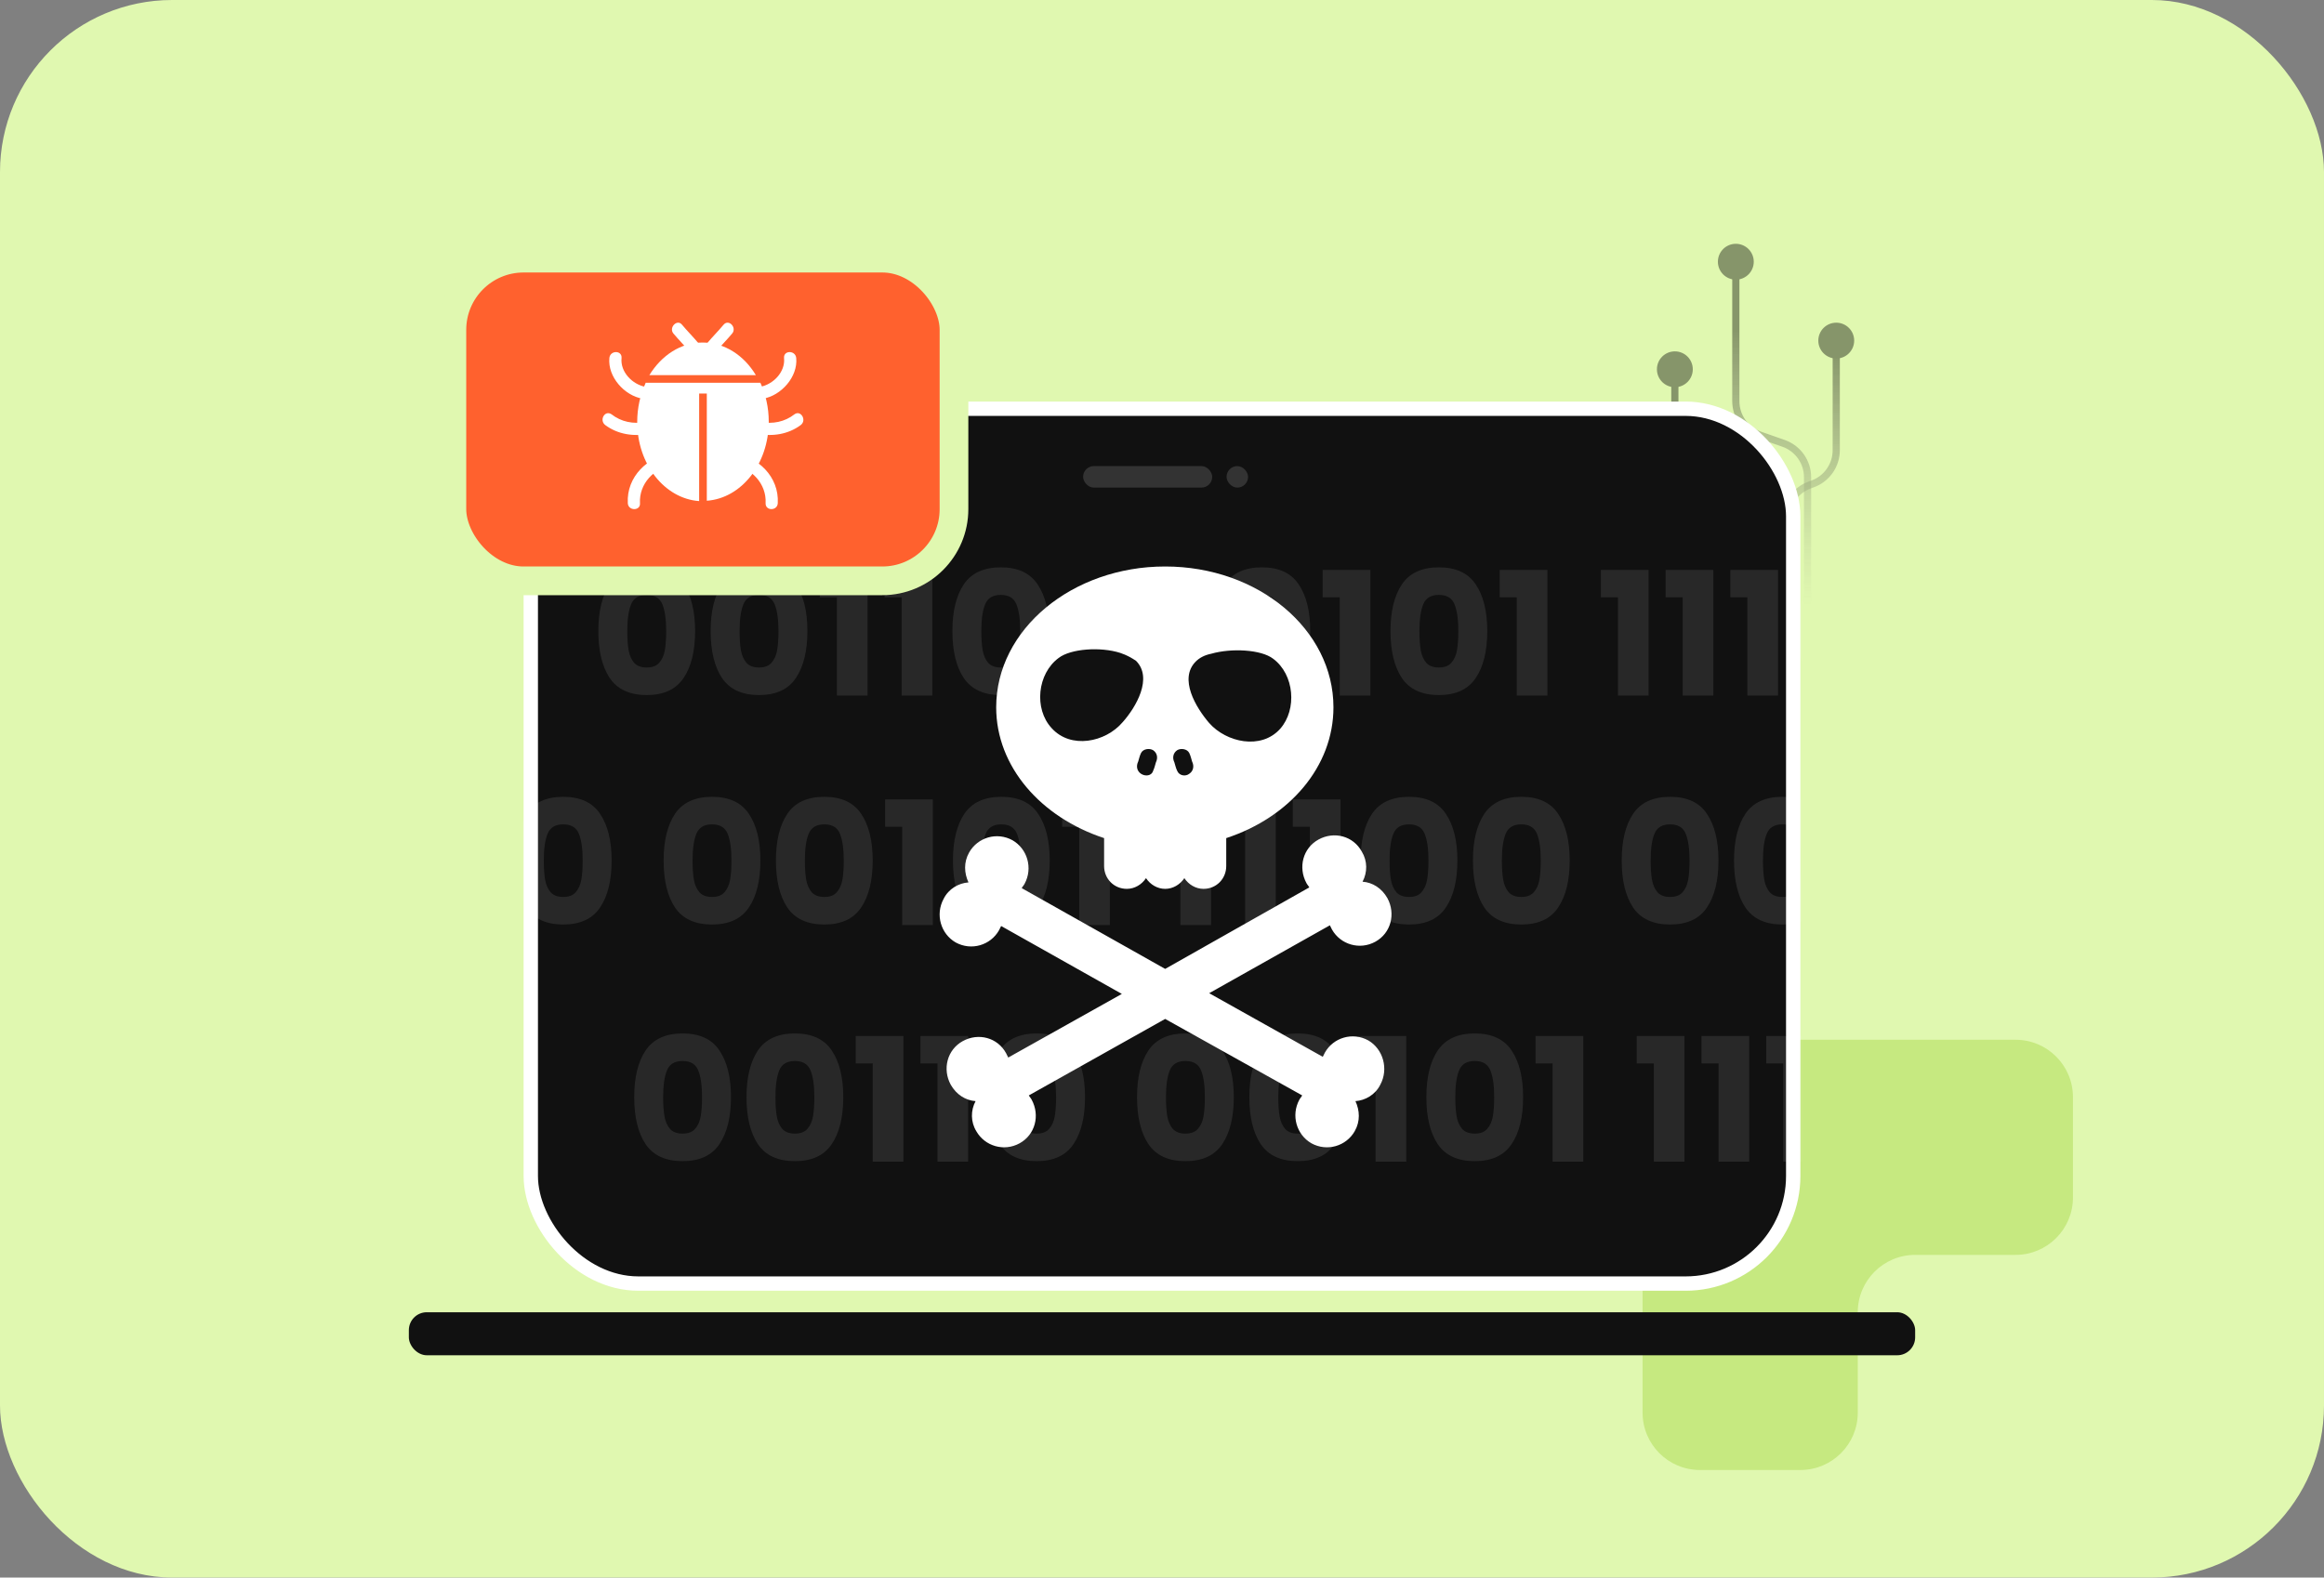 <svg width="324" height="220" viewBox="0 0 324 220" fill="none" xmlns="http://www.w3.org/2000/svg">
<rect x="0" y="0" width="324" height="220" fill="#808080" stroke="none"/>
<rect width="324" height="220" rx="24" fill="#E0F8B0"/>
<g opacity="0.4">
<path d="M242 36.5V55.953C242 58.077 243.343 59.97 245.348 60.672L248.652 61.828C250.657 62.53 252 64.423 252 66.547V84.5" stroke="url(#paint0_linear_5102_8252)"/>
<path d="M256 49V62.785C256 64.869 254.707 66.735 252.756 67.467L252.244 67.658C250.293 68.39 249 70.256 249 72.34V85" stroke="url(#paint1_linear_5102_8252)"/>
<circle cx="242" cy="36.5" r="2.5" fill="black"/>
<circle cx="256" cy="47.5" r="2.5" fill="black"/>
<path d="M233.5 53V66.785C233.5 68.869 234.793 70.735 236.744 71.467L237.256 71.658C239.207 72.39 240.5 74.256 240.5 76.34V89" stroke="black"/>
<circle cx="2.5" cy="2.5" r="2.5" transform="matrix(-1 0 0 1 236 49)" fill="black"/>
</g>
<path fill-rule="evenodd" clip-rule="evenodd" d="M139 123C139 118.582 142.582 115 147 115H161C165.418 115 169 118.582 169 123V145H147C142.582 145 139 141.418 139 137V123ZM199 145V167C199 171.418 195.418 175 191 175H177C172.582 175 169 171.418 169 167V145H199ZM229 145H199V123C199 118.582 202.582 115 207 115H221C225.418 115 229 118.582 229 123V145ZM259 183C259 178.582 262.582 175 267 175H281C285.418 175 289 171.418 289 167V153C289 148.582 285.418 145 281 145H259L229 145V175V197C229 201.418 232.582 205 237 205H251C255.418 205 259 201.418 259 197V183Z" fill="#C6E980"/>
<rect x="74" y="57" width="176" height="122" rx="15" fill="#111111" stroke="white" stroke-width="2"/>
<mask id="mask0_5102_8252" style="mask-type:alpha" maskUnits="userSpaceOnUse" x="73" y="56" width="178" height="124">
<rect x="73" y="56" width="178" height="124" rx="16" fill="#111111"/>
</mask>
<g mask="url(#mask0_5102_8252)">
<path opacity="0.1" d="M83.42 88C83.42 85.248 83.948 83.08 85.004 81.496C86.076 79.912 87.796 79.12 90.164 79.12C92.532 79.12 94.244 79.912 95.3 81.496C96.372 83.08 96.908 85.248 96.908 88C96.908 90.784 96.372 92.968 95.3 94.552C94.244 96.136 92.532 96.928 90.164 96.928C87.796 96.928 86.076 96.136 85.004 94.552C83.948 92.968 83.42 90.784 83.42 88ZM92.876 88C92.876 86.384 92.7 85.144 92.348 84.28C91.996 83.4 91.268 82.96 90.164 82.96C89.06 82.96 88.332 83.4 87.98 84.28C87.628 85.144 87.452 86.384 87.452 88C87.452 89.088 87.516 89.992 87.644 90.712C87.772 91.416 88.028 91.992 88.412 92.44C88.812 92.872 89.396 93.088 90.164 93.088C90.932 93.088 91.508 92.872 91.892 92.44C92.292 91.992 92.556 91.416 92.684 90.712C92.812 89.992 92.876 89.088 92.876 88ZM99.076 88C99.076 85.248 99.604 83.08 100.66 81.496C101.732 79.912 103.452 79.12 105.82 79.12C108.188 79.12 109.9 79.912 110.956 81.496C112.028 83.08 112.564 85.248 112.564 88C112.564 90.784 112.028 92.968 110.956 94.552C109.9 96.136 108.188 96.928 105.82 96.928C103.452 96.928 101.732 96.136 100.66 94.552C99.604 92.968 99.076 90.784 99.076 88ZM108.532 88C108.532 86.384 108.356 85.144 108.004 84.28C107.652 83.4 106.924 82.96 105.82 82.96C104.716 82.96 103.988 83.4 103.636 84.28C103.284 85.144 103.108 86.384 103.108 88C103.108 89.088 103.172 89.992 103.3 90.712C103.428 91.416 103.684 91.992 104.068 92.44C104.468 92.872 105.052 93.088 105.82 93.088C106.588 93.088 107.164 92.872 107.548 92.44C107.948 91.992 108.212 91.416 108.34 90.712C108.468 89.992 108.532 89.088 108.532 88ZM114.3 83.296V79.48H120.948V97H116.676V83.296H114.3ZM123.324 83.296V79.48H129.972V97H125.7V83.296H123.324ZM132.779 88C132.779 85.248 133.307 83.08 134.363 81.496C135.435 79.912 137.155 79.12 139.523 79.12C141.891 79.12 143.603 79.912 144.659 81.496C145.731 83.08 146.267 85.248 146.267 88C146.267 90.784 145.731 92.968 144.659 94.552C143.603 96.136 141.891 96.928 139.523 96.928C137.155 96.928 135.435 96.136 134.363 94.552C133.307 92.968 132.779 90.784 132.779 88ZM142.235 88C142.235 86.384 142.059 85.144 141.707 84.28C141.355 83.4 140.627 82.96 139.523 82.96C138.419 82.96 137.691 83.4 137.339 84.28C136.987 85.144 136.811 86.384 136.811 88C136.811 89.088 136.875 89.992 137.003 90.712C137.131 91.416 137.387 91.992 137.771 92.44C138.171 92.872 138.755 93.088 139.523 93.088C140.291 93.088 140.867 92.872 141.251 92.44C141.651 91.992 141.915 91.416 142.043 90.712C142.171 89.992 142.235 89.088 142.235 88ZM153.521 88C153.521 85.248 154.049 83.08 155.105 81.496C156.177 79.912 157.897 79.12 160.265 79.12C162.633 79.12 164.345 79.912 165.401 81.496C166.473 83.08 167.009 85.248 167.009 88C167.009 90.784 166.473 92.968 165.401 94.552C164.345 96.136 162.633 96.928 160.265 96.928C157.897 96.928 156.177 96.136 155.105 94.552C154.049 92.968 153.521 90.784 153.521 88ZM162.977 88C162.977 86.384 162.801 85.144 162.449 84.28C162.097 83.4 161.369 82.96 160.265 82.96C159.161 82.96 158.433 83.4 158.081 84.28C157.729 85.144 157.553 86.384 157.553 88C157.553 89.088 157.617 89.992 157.745 90.712C157.873 91.416 158.129 91.992 158.513 92.44C158.913 92.872 159.497 93.088 160.265 93.088C161.033 93.088 161.609 92.872 161.993 92.44C162.393 91.992 162.657 91.416 162.785 90.712C162.913 89.992 162.977 89.088 162.977 88ZM169.178 88C169.178 85.248 169.706 83.08 170.762 81.496C171.834 79.912 173.554 79.12 175.922 79.12C178.29 79.12 180.002 79.912 181.058 81.496C182.13 83.08 182.666 85.248 182.666 88C182.666 90.784 182.13 92.968 181.058 94.552C180.002 96.136 178.29 96.928 175.922 96.928C173.554 96.928 171.834 96.136 170.762 94.552C169.706 92.968 169.178 90.784 169.178 88ZM178.634 88C178.634 86.384 178.458 85.144 178.106 84.28C177.754 83.4 177.026 82.96 175.922 82.96C174.818 82.96 174.09 83.4 173.738 84.28C173.386 85.144 173.21 86.384 173.21 88C173.21 89.088 173.274 89.992 173.402 90.712C173.53 91.416 173.786 91.992 174.17 92.44C174.57 92.872 175.154 93.088 175.922 93.088C176.69 93.088 177.266 92.872 177.65 92.44C178.05 91.992 178.314 91.416 178.442 90.712C178.57 89.992 178.634 89.088 178.634 88ZM184.402 83.296V79.48H191.05V97H186.778V83.296H184.402ZM193.857 88C193.857 85.248 194.385 83.08 195.441 81.496C196.513 79.912 198.233 79.12 200.601 79.12C202.969 79.12 204.681 79.912 205.737 81.496C206.809 83.08 207.345 85.248 207.345 88C207.345 90.784 206.809 92.968 205.737 94.552C204.681 96.136 202.969 96.928 200.601 96.928C198.233 96.928 196.513 96.136 195.441 94.552C194.385 92.968 193.857 90.784 193.857 88ZM203.313 88C203.313 86.384 203.137 85.144 202.785 84.28C202.433 83.4 201.705 82.96 200.601 82.96C199.497 82.96 198.769 83.4 198.417 84.28C198.065 85.144 197.889 86.384 197.889 88C197.889 89.088 197.953 89.992 198.081 90.712C198.209 91.416 198.465 91.992 198.849 92.44C199.249 92.872 199.833 93.088 200.601 93.088C201.369 93.088 201.945 92.872 202.329 92.44C202.729 91.992 202.993 91.416 203.121 90.712C203.249 89.992 203.313 89.088 203.313 88ZM209.082 83.296V79.48H215.73V97H211.458V83.296H209.082ZM223.191 83.296V79.48H229.839V97H225.567V83.296H223.191ZM232.214 83.296V79.48H238.862V97H234.59V83.296H232.214ZM241.238 83.296V79.48H247.886V97H243.614V83.296H241.238ZM250.693 88C250.693 85.248 251.221 83.08 252.277 81.496C253.349 79.912 255.069 79.12 257.437 79.12C259.805 79.12 261.517 79.912 262.573 81.496C263.645 83.08 264.181 85.248 264.181 88C264.181 90.784 263.645 92.968 262.573 94.552C261.517 96.136 259.805 96.928 257.437 96.928C255.069 96.928 253.349 96.136 252.277 94.552C251.221 92.968 250.693 90.784 250.693 88ZM260.149 88C260.149 86.384 259.973 85.144 259.621 84.28C259.269 83.4 258.541 82.96 257.437 82.96C256.333 82.96 255.605 83.4 255.253 84.28C254.901 85.144 254.725 86.384 254.725 88C254.725 89.088 254.789 89.992 254.917 90.712C255.045 91.416 255.301 91.992 255.685 92.44C256.085 92.872 256.669 93.088 257.437 93.088C258.205 93.088 258.781 92.872 259.165 92.44C259.565 91.992 259.829 91.416 259.957 90.712C260.085 89.992 260.149 89.088 260.149 88ZM266.35 88C266.35 85.248 266.878 83.08 267.934 81.496C269.006 79.912 270.726 79.12 273.094 79.12C275.462 79.12 277.174 79.912 278.23 81.496C279.302 83.08 279.838 85.248 279.838 88C279.838 90.784 279.302 92.968 278.23 94.552C277.174 96.136 275.462 96.928 273.094 96.928C270.726 96.928 269.006 96.136 267.934 94.552C266.878 92.968 266.35 90.784 266.35 88ZM275.806 88C275.806 86.384 275.63 85.144 275.278 84.28C274.926 83.4 274.198 82.96 273.094 82.96C271.99 82.96 271.262 83.4 270.91 84.28C270.558 85.144 270.382 86.384 270.382 88C270.382 89.088 270.446 89.992 270.574 90.712C270.702 91.416 270.958 91.992 271.342 92.44C271.742 92.872 272.326 93.088 273.094 93.088C273.862 93.088 274.438 92.872 274.822 92.44C275.222 91.992 275.486 91.416 275.614 90.712C275.742 89.992 275.806 89.088 275.806 88ZM287.092 88C287.092 85.248 287.62 83.08 288.676 81.496C289.748 79.912 291.468 79.12 293.836 79.12C296.204 79.12 297.916 79.912 298.972 81.496C300.044 83.08 300.58 85.248 300.58 88C300.58 90.784 300.044 92.968 298.972 94.552C297.916 96.136 296.204 96.928 293.836 96.928C291.468 96.928 289.748 96.136 288.676 94.552C287.62 92.968 287.092 90.784 287.092 88ZM296.548 88C296.548 86.384 296.372 85.144 296.02 84.28C295.668 83.4 294.94 82.96 293.836 82.96C292.732 82.96 292.004 83.4 291.652 84.28C291.3 85.144 291.124 86.384 291.124 88C291.124 89.088 291.188 89.992 291.316 90.712C291.444 91.416 291.7 91.992 292.084 92.44C292.484 92.872 293.068 93.088 293.836 93.088C294.604 93.088 295.18 92.872 295.564 92.44C295.964 91.992 296.228 91.416 296.356 90.712C296.484 89.992 296.548 89.088 296.548 88ZM302.748 88C302.748 85.248 303.276 83.08 304.332 81.496C305.404 79.912 307.124 79.12 309.492 79.12C311.86 79.12 313.572 79.912 314.628 81.496C315.7 83.08 316.236 85.248 316.236 88C316.236 90.784 315.7 92.968 314.628 94.552C313.572 96.136 311.86 96.928 309.492 96.928C307.124 96.928 305.404 96.136 304.332 94.552C303.276 92.968 302.748 90.784 302.748 88ZM312.204 88C312.204 86.384 312.028 85.144 311.676 84.28C311.324 83.4 310.596 82.96 309.492 82.96C308.388 82.96 307.66 83.4 307.308 84.28C306.956 85.144 306.78 86.384 306.78 88C306.78 89.088 306.844 89.992 306.972 90.712C307.1 91.416 307.356 91.992 307.74 92.44C308.14 92.872 308.724 93.088 309.492 93.088C310.26 93.088 310.836 92.872 311.22 92.44C311.62 91.992 311.884 91.416 312.012 90.712C312.14 89.992 312.204 89.088 312.204 88ZM317.972 83.296V79.48H324.62V97H320.348V83.296H317.972ZM327.428 88C327.428 85.248 327.956 83.08 329.012 81.496C330.084 79.912 331.804 79.12 334.172 79.12C336.54 79.12 338.252 79.912 339.308 81.496C340.38 83.08 340.916 85.248 340.916 88C340.916 90.784 340.38 92.968 339.308 94.552C338.252 96.136 336.54 96.928 334.172 96.928C331.804 96.928 330.084 96.136 329.012 94.552C327.956 92.968 327.428 90.784 327.428 88ZM336.884 88C336.884 86.384 336.708 85.144 336.356 84.28C336.004 83.4 335.276 82.96 334.172 82.96C333.068 82.96 332.34 83.4 331.988 84.28C331.636 85.144 331.46 86.384 331.46 88C331.46 89.088 331.524 89.992 331.652 90.712C331.78 91.416 332.036 91.992 332.42 92.44C332.82 92.872 333.404 93.088 334.172 93.088C334.94 93.088 335.516 92.872 335.9 92.44C336.3 91.992 336.564 91.416 336.692 90.712C336.82 89.992 336.884 89.088 336.884 88ZM343.084 88C343.084 85.248 343.612 83.08 344.668 81.496C345.74 79.912 347.46 79.12 349.828 79.12C352.196 79.12 353.908 79.912 354.964 81.496C356.036 83.08 356.572 85.248 356.572 88C356.572 90.784 356.036 92.968 354.964 94.552C353.908 96.136 352.196 96.928 349.828 96.928C347.46 96.928 345.74 96.136 344.668 94.552C343.612 92.968 343.084 90.784 343.084 88ZM352.54 88C352.54 86.384 352.364 85.144 352.012 84.28C351.66 83.4 350.932 82.96 349.828 82.96C348.724 82.96 347.996 83.4 347.644 84.28C347.292 85.144 347.116 86.384 347.116 88C347.116 89.088 347.18 89.992 347.308 90.712C347.436 91.416 347.692 91.992 348.076 92.44C348.476 92.872 349.06 93.088 349.828 93.088C350.596 93.088 351.172 92.872 351.556 92.44C351.956 91.992 352.22 91.416 352.348 90.712C352.476 89.992 352.54 89.088 352.54 88Z" fill="white"/>
<path opacity="0.1" d="M22.42 120C22.42 117.248 22.948 115.08 24.004 113.496C25.076 111.912 26.796 111.12 29.164 111.12C31.532 111.12 33.244 111.912 34.3 113.496C35.372 115.08 35.908 117.248 35.908 120C35.908 122.784 35.372 124.968 34.3 126.552C33.244 128.136 31.532 128.928 29.164 128.928C26.796 128.928 25.076 128.136 24.004 126.552C22.948 124.968 22.42 122.784 22.42 120ZM31.876 120C31.876 118.384 31.7 117.144 31.348 116.28C30.996 115.4 30.268 114.96 29.164 114.96C28.06 114.96 27.332 115.4 26.98 116.28C26.628 117.144 26.452 118.384 26.452 120C26.452 121.088 26.516 121.992 26.644 122.712C26.772 123.416 27.028 123.992 27.412 124.44C27.812 124.872 28.396 125.088 29.164 125.088C29.932 125.088 30.508 124.872 30.892 124.44C31.292 123.992 31.556 123.416 31.684 122.712C31.812 121.992 31.876 121.088 31.876 120ZM38.076 120C38.076 117.248 38.604 115.08 39.66 113.496C40.732 111.912 42.452 111.12 44.82 111.12C47.188 111.12 48.9 111.912 49.956 113.496C51.028 115.08 51.564 117.248 51.564 120C51.564 122.784 51.028 124.968 49.956 126.552C48.9 128.136 47.188 128.928 44.82 128.928C42.452 128.928 40.732 128.136 39.66 126.552C38.604 124.968 38.076 122.784 38.076 120ZM47.532 120C47.532 118.384 47.356 117.144 47.004 116.28C46.652 115.4 45.924 114.96 44.82 114.96C43.716 114.96 42.988 115.4 42.636 116.28C42.284 117.144 42.108 118.384 42.108 120C42.108 121.088 42.172 121.992 42.3 122.712C42.428 123.416 42.684 123.992 43.068 124.44C43.468 124.872 44.052 125.088 44.82 125.088C45.588 125.088 46.164 124.872 46.548 124.44C46.948 123.992 47.212 123.416 47.34 122.712C47.468 121.992 47.532 121.088 47.532 120ZM53.3 115.296V111.48H59.948V129H55.676V115.296H53.3ZM62.324 115.296V111.48H68.972V129H64.7V115.296H62.324ZM71.779 120C71.779 117.248 72.307 115.08 73.363 113.496C74.435 111.912 76.155 111.12 78.523 111.12C80.891 111.12 82.603 111.912 83.659 113.496C84.731 115.08 85.267 117.248 85.267 120C85.267 122.784 84.731 124.968 83.659 126.552C82.603 128.136 80.891 128.928 78.523 128.928C76.155 128.928 74.435 128.136 73.363 126.552C72.307 124.968 71.779 122.784 71.779 120ZM81.235 120C81.235 118.384 81.059 117.144 80.707 116.28C80.355 115.4 79.627 114.96 78.523 114.96C77.419 114.96 76.691 115.4 76.339 116.28C75.987 117.144 75.811 118.384 75.811 120C75.811 121.088 75.875 121.992 76.003 122.712C76.131 123.416 76.387 123.992 76.771 124.44C77.171 124.872 77.755 125.088 78.523 125.088C79.291 125.088 79.867 124.872 80.251 124.44C80.651 123.992 80.915 123.416 81.043 122.712C81.171 121.992 81.235 121.088 81.235 120ZM92.521 120C92.521 117.248 93.049 115.08 94.105 113.496C95.177 111.912 96.897 111.12 99.265 111.12C101.633 111.12 103.345 111.912 104.401 113.496C105.473 115.08 106.009 117.248 106.009 120C106.009 122.784 105.473 124.968 104.401 126.552C103.345 128.136 101.633 128.928 99.265 128.928C96.897 128.928 95.177 128.136 94.105 126.552C93.049 124.968 92.521 122.784 92.521 120ZM101.977 120C101.977 118.384 101.801 117.144 101.449 116.28C101.097 115.4 100.369 114.96 99.265 114.96C98.161 114.96 97.433 115.4 97.081 116.28C96.729 117.144 96.553 118.384 96.553 120C96.553 121.088 96.617 121.992 96.745 122.712C96.873 123.416 97.129 123.992 97.513 124.44C97.913 124.872 98.497 125.088 99.265 125.088C100.033 125.088 100.609 124.872 100.993 124.44C101.393 123.992 101.657 123.416 101.785 122.712C101.913 121.992 101.977 121.088 101.977 120ZM108.178 120C108.178 117.248 108.706 115.08 109.762 113.496C110.834 111.912 112.554 111.12 114.922 111.12C117.29 111.12 119.002 111.912 120.058 113.496C121.13 115.08 121.666 117.248 121.666 120C121.666 122.784 121.13 124.968 120.058 126.552C119.002 128.136 117.29 128.928 114.922 128.928C112.554 128.928 110.834 128.136 109.762 126.552C108.706 124.968 108.178 122.784 108.178 120ZM117.634 120C117.634 118.384 117.458 117.144 117.106 116.28C116.754 115.4 116.026 114.96 114.922 114.96C113.818 114.96 113.09 115.4 112.738 116.28C112.386 117.144 112.21 118.384 112.21 120C112.21 121.088 112.274 121.992 112.402 122.712C112.53 123.416 112.786 123.992 113.17 124.44C113.57 124.872 114.154 125.088 114.922 125.088C115.69 125.088 116.266 124.872 116.65 124.44C117.05 123.992 117.314 123.416 117.442 122.712C117.57 121.992 117.634 121.088 117.634 120ZM123.402 115.296V111.48H130.05V129H125.778V115.296H123.402ZM132.857 120C132.857 117.248 133.385 115.08 134.441 113.496C135.513 111.912 137.233 111.12 139.601 111.12C141.969 111.12 143.681 111.912 144.737 113.496C145.809 115.08 146.345 117.248 146.345 120C146.345 122.784 145.809 124.968 144.737 126.552C143.681 128.136 141.969 128.928 139.601 128.928C137.233 128.928 135.513 128.136 134.441 126.552C133.385 124.968 132.857 122.784 132.857 120ZM142.313 120C142.313 118.384 142.137 117.144 141.785 116.28C141.433 115.4 140.705 114.96 139.601 114.96C138.497 114.96 137.769 115.4 137.417 116.28C137.065 117.144 136.889 118.384 136.889 120C136.889 121.088 136.953 121.992 137.081 122.712C137.209 123.416 137.465 123.992 137.849 124.44C138.249 124.872 138.833 125.088 139.601 125.088C140.369 125.088 140.945 124.872 141.329 124.44C141.729 123.992 141.993 123.416 142.121 122.712C142.249 121.992 142.313 121.088 142.313 120ZM148.082 115.296V111.48H154.73V129H150.458V115.296H148.082ZM162.191 115.296V111.48H168.839V129H164.567V115.296H162.191ZM171.214 115.296V111.48H177.862V129H173.59V115.296H171.214ZM180.238 115.296V111.48H186.886V129H182.614V115.296H180.238ZM189.693 120C189.693 117.248 190.221 115.08 191.277 113.496C192.349 111.912 194.069 111.12 196.437 111.12C198.805 111.12 200.517 111.912 201.573 113.496C202.645 115.08 203.181 117.248 203.181 120C203.181 122.784 202.645 124.968 201.573 126.552C200.517 128.136 198.805 128.928 196.437 128.928C194.069 128.928 192.349 128.136 191.277 126.552C190.221 124.968 189.693 122.784 189.693 120ZM199.149 120C199.149 118.384 198.973 117.144 198.621 116.28C198.269 115.4 197.541 114.96 196.437 114.96C195.333 114.96 194.605 115.4 194.253 116.28C193.901 117.144 193.725 118.384 193.725 120C193.725 121.088 193.789 121.992 193.917 122.712C194.045 123.416 194.301 123.992 194.685 124.44C195.085 124.872 195.669 125.088 196.437 125.088C197.205 125.088 197.781 124.872 198.165 124.44C198.565 123.992 198.829 123.416 198.957 122.712C199.085 121.992 199.149 121.088 199.149 120ZM205.35 120C205.35 117.248 205.878 115.08 206.934 113.496C208.006 111.912 209.726 111.12 212.094 111.12C214.462 111.12 216.174 111.912 217.23 113.496C218.302 115.08 218.838 117.248 218.838 120C218.838 122.784 218.302 124.968 217.23 126.552C216.174 128.136 214.462 128.928 212.094 128.928C209.726 128.928 208.006 128.136 206.934 126.552C205.878 124.968 205.35 122.784 205.35 120ZM214.806 120C214.806 118.384 214.63 117.144 214.278 116.28C213.926 115.4 213.198 114.96 212.094 114.96C210.99 114.96 210.262 115.4 209.91 116.28C209.558 117.144 209.382 118.384 209.382 120C209.382 121.088 209.446 121.992 209.574 122.712C209.702 123.416 209.958 123.992 210.342 124.44C210.742 124.872 211.326 125.088 212.094 125.088C212.862 125.088 213.438 124.872 213.822 124.44C214.222 123.992 214.486 123.416 214.614 122.712C214.742 121.992 214.806 121.088 214.806 120ZM226.092 120C226.092 117.248 226.62 115.08 227.676 113.496C228.748 111.912 230.468 111.12 232.836 111.12C235.204 111.12 236.916 111.912 237.972 113.496C239.044 115.08 239.58 117.248 239.58 120C239.58 122.784 239.044 124.968 237.972 126.552C236.916 128.136 235.204 128.928 232.836 128.928C230.468 128.928 228.748 128.136 227.676 126.552C226.62 124.968 226.092 122.784 226.092 120ZM235.548 120C235.548 118.384 235.372 117.144 235.02 116.28C234.668 115.4 233.94 114.96 232.836 114.96C231.732 114.96 231.004 115.4 230.652 116.28C230.3 117.144 230.124 118.384 230.124 120C230.124 121.088 230.188 121.992 230.316 122.712C230.444 123.416 230.7 123.992 231.084 124.44C231.484 124.872 232.068 125.088 232.836 125.088C233.604 125.088 234.18 124.872 234.564 124.44C234.964 123.992 235.228 123.416 235.356 122.712C235.484 121.992 235.548 121.088 235.548 120ZM241.748 120C241.748 117.248 242.276 115.08 243.332 113.496C244.404 111.912 246.124 111.12 248.492 111.12C250.86 111.12 252.572 111.912 253.628 113.496C254.7 115.08 255.236 117.248 255.236 120C255.236 122.784 254.7 124.968 253.628 126.552C252.572 128.136 250.86 128.928 248.492 128.928C246.124 128.928 244.404 128.136 243.332 126.552C242.276 124.968 241.748 122.784 241.748 120ZM251.204 120C251.204 118.384 251.028 117.144 250.676 116.28C250.324 115.4 249.596 114.96 248.492 114.96C247.388 114.96 246.66 115.4 246.308 116.28C245.956 117.144 245.78 118.384 245.78 120C245.78 121.088 245.844 121.992 245.972 122.712C246.1 123.416 246.356 123.992 246.74 124.44C247.14 124.872 247.724 125.088 248.492 125.088C249.26 125.088 249.836 124.872 250.22 124.44C250.62 123.992 250.884 123.416 251.012 122.712C251.14 121.992 251.204 121.088 251.204 120ZM256.972 115.296V111.48H263.62V129H259.348V115.296H256.972ZM266.428 120C266.428 117.248 266.956 115.08 268.012 113.496C269.084 111.912 270.804 111.12 273.172 111.12C275.54 111.12 277.252 111.912 278.308 113.496C279.38 115.08 279.916 117.248 279.916 120C279.916 122.784 279.38 124.968 278.308 126.552C277.252 128.136 275.54 128.928 273.172 128.928C270.804 128.928 269.084 128.136 268.012 126.552C266.956 124.968 266.428 122.784 266.428 120ZM275.884 120C275.884 118.384 275.708 117.144 275.356 116.28C275.004 115.4 274.276 114.96 273.172 114.96C272.068 114.96 271.34 115.4 270.988 116.28C270.636 117.144 270.46 118.384 270.46 120C270.46 121.088 270.524 121.992 270.652 122.712C270.78 123.416 271.036 123.992 271.42 124.44C271.82 124.872 272.404 125.088 273.172 125.088C273.94 125.088 274.516 124.872 274.9 124.44C275.3 123.992 275.564 123.416 275.692 122.712C275.82 121.992 275.884 121.088 275.884 120ZM282.084 120C282.084 117.248 282.612 115.08 283.668 113.496C284.74 111.912 286.46 111.12 288.828 111.12C291.196 111.12 292.908 111.912 293.964 113.496C295.036 115.08 295.572 117.248 295.572 120C295.572 122.784 295.036 124.968 293.964 126.552C292.908 128.136 291.196 128.928 288.828 128.928C286.46 128.928 284.74 128.136 283.668 126.552C282.612 124.968 282.084 122.784 282.084 120ZM291.54 120C291.54 118.384 291.364 117.144 291.012 116.28C290.66 115.4 289.932 114.96 288.828 114.96C287.724 114.96 286.996 115.4 286.644 116.28C286.292 117.144 286.116 118.384 286.116 120C286.116 121.088 286.18 121.992 286.308 122.712C286.436 123.416 286.692 123.992 287.076 124.44C287.476 124.872 288.06 125.088 288.828 125.088C289.596 125.088 290.172 124.872 290.556 124.44C290.956 123.992 291.22 123.416 291.348 122.712C291.476 121.992 291.54 121.088 291.54 120Z" fill="white"/>
<path opacity="0.1" d="M88.42 153C88.42 150.248 88.948 148.08 90.004 146.496C91.076 144.912 92.796 144.12 95.164 144.12C97.532 144.12 99.244 144.912 100.3 146.496C101.372 148.08 101.908 150.248 101.908 153C101.908 155.784 101.372 157.968 100.3 159.552C99.244 161.136 97.532 161.928 95.164 161.928C92.796 161.928 91.076 161.136 90.004 159.552C88.948 157.968 88.42 155.784 88.42 153ZM97.876 153C97.876 151.384 97.7 150.144 97.348 149.28C96.996 148.4 96.268 147.96 95.164 147.96C94.06 147.96 93.332 148.4 92.98 149.28C92.628 150.144 92.452 151.384 92.452 153C92.452 154.088 92.516 154.992 92.644 155.712C92.772 156.416 93.028 156.992 93.412 157.44C93.812 157.872 94.396 158.088 95.164 158.088C95.932 158.088 96.508 157.872 96.892 157.44C97.292 156.992 97.556 156.416 97.684 155.712C97.812 154.992 97.876 154.088 97.876 153ZM104.076 153C104.076 150.248 104.604 148.08 105.66 146.496C106.732 144.912 108.452 144.12 110.82 144.12C113.188 144.12 114.9 144.912 115.956 146.496C117.028 148.08 117.564 150.248 117.564 153C117.564 155.784 117.028 157.968 115.956 159.552C114.9 161.136 113.188 161.928 110.82 161.928C108.452 161.928 106.732 161.136 105.66 159.552C104.604 157.968 104.076 155.784 104.076 153ZM113.532 153C113.532 151.384 113.356 150.144 113.004 149.28C112.652 148.4 111.924 147.96 110.82 147.96C109.716 147.96 108.988 148.4 108.636 149.28C108.284 150.144 108.108 151.384 108.108 153C108.108 154.088 108.172 154.992 108.3 155.712C108.428 156.416 108.684 156.992 109.068 157.44C109.468 157.872 110.052 158.088 110.82 158.088C111.588 158.088 112.164 157.872 112.548 157.44C112.948 156.992 113.212 156.416 113.34 155.712C113.468 154.992 113.532 154.088 113.532 153ZM119.3 148.296V144.48H125.948V162H121.676V148.296H119.3ZM128.324 148.296V144.48H134.972V162H130.7V148.296H128.324ZM137.779 153C137.779 150.248 138.307 148.08 139.363 146.496C140.435 144.912 142.155 144.12 144.523 144.12C146.891 144.12 148.603 144.912 149.659 146.496C150.731 148.08 151.267 150.248 151.267 153C151.267 155.784 150.731 157.968 149.659 159.552C148.603 161.136 146.891 161.928 144.523 161.928C142.155 161.928 140.435 161.136 139.363 159.552C138.307 157.968 137.779 155.784 137.779 153ZM147.235 153C147.235 151.384 147.059 150.144 146.707 149.28C146.355 148.4 145.627 147.96 144.523 147.96C143.419 147.96 142.691 148.4 142.339 149.28C141.987 150.144 141.811 151.384 141.811 153C141.811 154.088 141.875 154.992 142.003 155.712C142.131 156.416 142.387 156.992 142.771 157.44C143.171 157.872 143.755 158.088 144.523 158.088C145.291 158.088 145.867 157.872 146.251 157.44C146.651 156.992 146.915 156.416 147.043 155.712C147.171 154.992 147.235 154.088 147.235 153ZM158.521 153C158.521 150.248 159.049 148.08 160.105 146.496C161.177 144.912 162.897 144.12 165.265 144.12C167.633 144.12 169.345 144.912 170.401 146.496C171.473 148.08 172.009 150.248 172.009 153C172.009 155.784 171.473 157.968 170.401 159.552C169.345 161.136 167.633 161.928 165.265 161.928C162.897 161.928 161.177 161.136 160.105 159.552C159.049 157.968 158.521 155.784 158.521 153ZM167.977 153C167.977 151.384 167.801 150.144 167.449 149.28C167.097 148.4 166.369 147.96 165.265 147.96C164.161 147.96 163.433 148.4 163.081 149.28C162.729 150.144 162.553 151.384 162.553 153C162.553 154.088 162.617 154.992 162.745 155.712C162.873 156.416 163.129 156.992 163.513 157.44C163.913 157.872 164.497 158.088 165.265 158.088C166.033 158.088 166.609 157.872 166.993 157.44C167.393 156.992 167.657 156.416 167.785 155.712C167.913 154.992 167.977 154.088 167.977 153ZM174.178 153C174.178 150.248 174.706 148.08 175.762 146.496C176.834 144.912 178.554 144.12 180.922 144.12C183.29 144.12 185.002 144.912 186.058 146.496C187.13 148.08 187.666 150.248 187.666 153C187.666 155.784 187.13 157.968 186.058 159.552C185.002 161.136 183.29 161.928 180.922 161.928C178.554 161.928 176.834 161.136 175.762 159.552C174.706 157.968 174.178 155.784 174.178 153ZM183.634 153C183.634 151.384 183.458 150.144 183.106 149.28C182.754 148.4 182.026 147.96 180.922 147.96C179.818 147.96 179.09 148.4 178.738 149.28C178.386 150.144 178.21 151.384 178.21 153C178.21 154.088 178.274 154.992 178.402 155.712C178.53 156.416 178.786 156.992 179.17 157.44C179.57 157.872 180.154 158.088 180.922 158.088C181.69 158.088 182.266 157.872 182.65 157.44C183.05 156.992 183.314 156.416 183.442 155.712C183.57 154.992 183.634 154.088 183.634 153ZM189.402 148.296V144.48H196.05V162H191.778V148.296H189.402ZM198.857 153C198.857 150.248 199.385 148.08 200.441 146.496C201.513 144.912 203.233 144.12 205.601 144.12C207.969 144.12 209.681 144.912 210.737 146.496C211.809 148.08 212.345 150.248 212.345 153C212.345 155.784 211.809 157.968 210.737 159.552C209.681 161.136 207.969 161.928 205.601 161.928C203.233 161.928 201.513 161.136 200.441 159.552C199.385 157.968 198.857 155.784 198.857 153ZM208.313 153C208.313 151.384 208.137 150.144 207.785 149.28C207.433 148.4 206.705 147.96 205.601 147.96C204.497 147.96 203.769 148.4 203.417 149.28C203.065 150.144 202.889 151.384 202.889 153C202.889 154.088 202.953 154.992 203.081 155.712C203.209 156.416 203.465 156.992 203.849 157.44C204.249 157.872 204.833 158.088 205.601 158.088C206.369 158.088 206.945 157.872 207.329 157.44C207.729 156.992 207.993 156.416 208.121 155.712C208.249 154.992 208.313 154.088 208.313 153ZM214.082 148.296V144.48H220.73V162H216.458V148.296H214.082ZM228.191 148.296V144.48H234.839V162H230.567V148.296H228.191ZM237.214 148.296V144.48H243.862V162H239.59V148.296H237.214ZM246.238 148.296V144.48H252.886V162H248.614V148.296H246.238ZM255.693 153C255.693 150.248 256.221 148.08 257.277 146.496C258.349 144.912 260.069 144.12 262.437 144.12C264.805 144.12 266.517 144.912 267.573 146.496C268.645 148.08 269.181 150.248 269.181 153C269.181 155.784 268.645 157.968 267.573 159.552C266.517 161.136 264.805 161.928 262.437 161.928C260.069 161.928 258.349 161.136 257.277 159.552C256.221 157.968 255.693 155.784 255.693 153ZM265.149 153C265.149 151.384 264.973 150.144 264.621 149.28C264.269 148.4 263.541 147.96 262.437 147.96C261.333 147.96 260.605 148.4 260.253 149.28C259.901 150.144 259.725 151.384 259.725 153C259.725 154.088 259.789 154.992 259.917 155.712C260.045 156.416 260.301 156.992 260.685 157.44C261.085 157.872 261.669 158.088 262.437 158.088C263.205 158.088 263.781 157.872 264.165 157.44C264.565 156.992 264.829 156.416 264.957 155.712C265.085 154.992 265.149 154.088 265.149 153ZM271.35 153C271.35 150.248 271.878 148.08 272.934 146.496C274.006 144.912 275.726 144.12 278.094 144.12C280.462 144.12 282.174 144.912 283.23 146.496C284.302 148.08 284.838 150.248 284.838 153C284.838 155.784 284.302 157.968 283.23 159.552C282.174 161.136 280.462 161.928 278.094 161.928C275.726 161.928 274.006 161.136 272.934 159.552C271.878 157.968 271.35 155.784 271.35 153ZM280.806 153C280.806 151.384 280.63 150.144 280.278 149.28C279.926 148.4 279.198 147.96 278.094 147.96C276.99 147.96 276.262 148.4 275.91 149.28C275.558 150.144 275.382 151.384 275.382 153C275.382 154.088 275.446 154.992 275.574 155.712C275.702 156.416 275.958 156.992 276.342 157.44C276.742 157.872 277.326 158.088 278.094 158.088C278.862 158.088 279.438 157.872 279.822 157.44C280.222 156.992 280.486 156.416 280.614 155.712C280.742 154.992 280.806 154.088 280.806 153ZM292.092 153C292.092 150.248 292.62 148.08 293.676 146.496C294.748 144.912 296.468 144.12 298.836 144.12C301.204 144.12 302.916 144.912 303.972 146.496C305.044 148.08 305.58 150.248 305.58 153C305.58 155.784 305.044 157.968 303.972 159.552C302.916 161.136 301.204 161.928 298.836 161.928C296.468 161.928 294.748 161.136 293.676 159.552C292.62 157.968 292.092 155.784 292.092 153ZM301.548 153C301.548 151.384 301.372 150.144 301.02 149.28C300.668 148.4 299.94 147.96 298.836 147.96C297.732 147.96 297.004 148.4 296.652 149.28C296.3 150.144 296.124 151.384 296.124 153C296.124 154.088 296.188 154.992 296.316 155.712C296.444 156.416 296.7 156.992 297.084 157.44C297.484 157.872 298.068 158.088 298.836 158.088C299.604 158.088 300.18 157.872 300.564 157.44C300.964 156.992 301.228 156.416 301.356 155.712C301.484 154.992 301.548 154.088 301.548 153ZM307.748 153C307.748 150.248 308.276 148.08 309.332 146.496C310.404 144.912 312.124 144.12 314.492 144.12C316.86 144.12 318.572 144.912 319.628 146.496C320.7 148.08 321.236 150.248 321.236 153C321.236 155.784 320.7 157.968 319.628 159.552C318.572 161.136 316.86 161.928 314.492 161.928C312.124 161.928 310.404 161.136 309.332 159.552C308.276 157.968 307.748 155.784 307.748 153ZM317.204 153C317.204 151.384 317.028 150.144 316.676 149.28C316.324 148.4 315.596 147.96 314.492 147.96C313.388 147.96 312.66 148.4 312.308 149.28C311.956 150.144 311.78 151.384 311.78 153C311.78 154.088 311.844 154.992 311.972 155.712C312.1 156.416 312.356 156.992 312.74 157.44C313.14 157.872 313.724 158.088 314.492 158.088C315.26 158.088 315.836 157.872 316.22 157.44C316.62 156.992 316.884 156.416 317.012 155.712C317.14 154.992 317.204 154.088 317.204 153ZM322.972 148.296V144.48H329.62V162H325.348V148.296H322.972ZM332.428 153C332.428 150.248 332.956 148.08 334.012 146.496C335.084 144.912 336.804 144.12 339.172 144.12C341.54 144.12 343.252 144.912 344.308 146.496C345.38 148.08 345.916 150.248 345.916 153C345.916 155.784 345.38 157.968 344.308 159.552C343.252 161.136 341.54 161.928 339.172 161.928C336.804 161.928 335.084 161.136 334.012 159.552C332.956 157.968 332.428 155.784 332.428 153ZM341.884 153C341.884 151.384 341.708 150.144 341.356 149.28C341.004 148.4 340.276 147.96 339.172 147.96C338.068 147.96 337.34 148.4 336.988 149.28C336.636 150.144 336.46 151.384 336.46 153C336.46 154.088 336.524 154.992 336.652 155.712C336.78 156.416 337.036 156.992 337.42 157.44C337.82 157.872 338.404 158.088 339.172 158.088C339.94 158.088 340.516 157.872 340.9 157.44C341.3 156.992 341.564 156.416 341.692 155.712C341.82 154.992 341.884 154.088 341.884 153ZM348.084 153C348.084 150.248 348.612 148.08 349.668 146.496C350.74 144.912 352.46 144.12 354.828 144.12C357.196 144.12 358.908 144.912 359.964 146.496C361.036 148.08 361.572 150.248 361.572 153C361.572 155.784 361.036 157.968 359.964 159.552C358.908 161.136 357.196 161.928 354.828 161.928C352.46 161.928 350.74 161.136 349.668 159.552C348.612 157.968 348.084 155.784 348.084 153ZM357.54 153C357.54 151.384 357.364 150.144 357.012 149.28C356.66 148.4 355.932 147.96 354.828 147.96C353.724 147.96 352.996 148.4 352.644 149.28C352.292 150.144 352.116 151.384 352.116 153C352.116 154.088 352.18 154.992 352.308 155.712C352.436 156.416 352.692 156.992 353.076 157.44C353.476 157.872 354.06 158.088 354.828 158.088C355.596 158.088 356.172 157.872 356.556 157.44C356.956 156.992 357.22 156.416 357.348 155.712C357.476 154.992 357.54 154.088 357.54 153Z" fill="white"/>
</g>
<rect x="57" y="183" width="210" height="6" rx="2.5" fill="#111111"/>
<rect x="151" y="65" width="18" height="3" rx="1.5" fill="#333333"/>
<rect x="171" y="65" width="3" height="3" rx="1.5" fill="#333333"/>
<path d="M185.903 98.637C185.903 87.772 175.41 79 162.443 79C149.475 79 138.883 87.772 138.883 98.637C138.883 106.911 145.119 113.988 153.929 116.879V120.766C153.929 122.56 155.315 123.956 157.097 123.956C158.186 123.956 159.176 123.358 159.77 122.461C160.364 123.358 161.354 123.956 162.443 123.956C163.532 123.956 164.521 123.358 165.115 122.461C165.709 123.358 166.699 123.956 167.788 123.956C169.57 123.956 170.956 122.56 170.956 120.766V116.879C179.766 113.988 185.903 106.911 185.903 98.637Z" fill="white"/>
<path d="M156.202 91.059C153.431 90.162 149.273 90.461 147.59 91.756C144.62 93.949 144.125 98.834 146.6 101.525C149.273 104.516 154.123 103.519 156.499 100.728C158.38 98.634 160.756 94.547 158.38 92.155C157.786 91.756 157.093 91.358 156.202 91.059Z" fill="#111111"/>
<path d="M166.7 92.26C164.324 94.653 166.7 98.64 168.581 100.833C170.957 103.524 175.807 104.621 178.48 101.63C180.856 98.939 180.46 94.054 177.49 91.861C175.807 90.566 171.65 90.366 168.878 91.164C167.888 91.363 167.195 91.762 166.7 92.26Z" fill="#111111"/>
<path d="M160.757 107.507C160.955 107.108 161.054 106.61 161.153 106.311C161.45 105.713 161.351 105.015 160.757 104.616C160.262 104.317 159.371 104.417 159.074 105.015C158.876 105.414 158.777 105.912 158.678 106.211C158.381 106.809 158.48 107.507 159.074 107.906C159.668 108.305 160.559 108.205 160.757 107.507Z" fill="#111111"/>
<path d="M164.121 107.507C163.923 107.108 163.824 106.61 163.725 106.311C163.428 105.713 163.527 105.015 164.121 104.616C164.616 104.317 165.506 104.417 165.803 105.015C166.001 105.414 166.1 105.912 166.199 106.211C166.496 106.809 166.397 107.507 165.803 107.906C165.309 108.305 164.418 108.205 164.121 107.507Z" fill="#111111"/>
<path d="M190.751 145.086C188.574 143.89 185.901 144.687 184.713 146.781C184.614 146.98 184.515 147.18 184.416 147.379L168.577 138.507L185.406 129.038C185.505 129.237 185.604 129.436 185.703 129.636C186.891 131.729 189.564 132.526 191.741 131.33C193.919 130.134 194.612 127.443 193.424 125.25C192.632 123.854 191.345 123.057 189.959 122.957C190.652 121.661 190.652 120.066 189.861 118.771C188.673 116.578 186 115.88 183.822 117.076C181.644 118.272 180.951 120.963 182.139 123.156C182.238 123.356 182.436 123.555 182.535 123.755L162.44 135.118L142.444 123.854C142.543 123.655 142.741 123.455 142.84 123.256C144.028 121.063 143.236 118.372 141.157 117.176C138.979 115.979 136.306 116.777 135.119 118.87C134.327 120.266 134.426 121.761 135.02 123.057C133.634 123.156 132.248 123.954 131.555 125.349C130.367 127.542 131.159 130.234 133.238 131.43C135.416 132.626 138.088 131.829 139.276 129.735C139.375 129.536 139.474 129.337 139.573 129.137L156.402 138.607L140.563 147.479C140.464 147.279 140.365 147.08 140.266 146.88C139.078 144.687 136.405 143.99 134.228 145.186C132.05 146.382 131.357 149.073 132.545 151.266C133.337 152.662 134.624 153.459 136.009 153.559C135.317 154.855 135.317 156.45 136.108 157.746C137.296 159.839 139.969 160.636 142.147 159.44C144.325 158.244 145.018 155.553 143.83 153.36C143.731 153.16 143.533 152.961 143.434 152.762L162.44 142.096L181.545 152.762C181.446 152.961 181.248 153.16 181.149 153.36C179.961 155.553 180.753 158.244 182.832 159.44C185.01 160.636 187.683 159.839 188.871 157.746C189.663 156.35 189.564 154.855 188.97 153.559C190.355 153.459 191.741 152.662 192.434 151.266C193.622 149.073 192.83 146.282 190.751 145.086Z" fill="white"/>
<rect x="63" y="36" width="70" height="45" rx="10" fill="#FF612E" stroke="#E0F8B0" stroke-width="4"/>
<path d="M105.377 52.314C103.727 49.556 101.011 47.766 97.954 47.766C94.898 47.766 92.229 49.556 90.531 52.314H105.377Z" fill="white"/>
<path d="M90 53.427C89.273 55.024 88.836 56.863 88.836 58.847C88.836 64.75 92.669 69.54 97.472 69.879V54.879H98.539V69.831C103.342 69.492 107.175 64.701 107.175 58.798C107.175 56.814 106.738 54.976 106.01 53.379H90V53.427Z" fill="white"/>
<path d="M84.955 49.936C84.712 52.549 87.041 55.162 89.564 55.597C90.631 55.791 91.116 54.146 90.001 53.952C88.157 53.614 86.459 51.872 86.653 49.936C86.75 48.823 85.052 48.823 84.955 49.936Z" fill="white"/>
<path d="M84.375 59.272C86.121 60.578 88.353 60.917 90.439 60.481C91.506 60.288 91.07 58.643 90.002 58.836C88.304 59.175 86.606 58.836 85.248 57.772C84.326 57.143 83.501 58.594 84.375 59.272Z" fill="white"/>
<path d="M89.223 70.164C89.077 67.503 91.163 65.229 93.783 64.89C94.85 64.745 94.85 63.051 93.783 63.196C90.29 63.632 87.331 66.487 87.525 70.164C87.573 71.277 89.32 71.277 89.223 70.164Z" fill="white"/>
<path d="M93.88 46.504C94.608 47.375 95.432 48.198 96.16 49.069C96.888 49.891 98.052 48.682 97.373 47.859C96.645 46.988 95.82 46.166 95.093 45.295C94.413 44.424 93.201 45.682 93.88 46.504Z" fill="white"/>
<path d="M111.006 49.936C111.248 52.549 108.919 55.162 106.397 55.597C105.329 55.791 104.844 54.146 105.96 53.952C107.804 53.614 109.502 51.872 109.308 49.936C109.21 48.823 110.909 48.823 111.006 49.936Z" fill="white"/>
<path d="M111.64 59.272C109.894 60.578 107.662 60.917 105.576 60.481C104.508 60.288 104.945 58.643 106.012 58.836C107.71 59.175 109.408 58.836 110.767 57.772C111.64 57.143 112.513 58.594 111.64 59.272Z" fill="white"/>
<path d="M106.736 70.164C106.881 67.503 104.795 65.229 102.176 64.89C101.108 64.745 101.108 63.051 102.176 63.196C105.669 63.632 108.628 66.487 108.434 70.164C108.385 71.277 106.687 71.277 106.736 70.164Z" fill="white"/>
<path d="M102.081 46.504C101.353 47.375 100.529 48.198 99.801 49.069C99.073 49.891 97.909 48.682 98.588 47.859C99.316 46.988 100.14 46.166 100.868 45.295C101.596 44.424 102.76 45.682 102.081 46.504Z" fill="white"/>
<defs>
<linearGradient id="paint0_linear_5102_8252" x1="247" y1="36.5" x2="247" y2="84.5" gradientUnits="userSpaceOnUse">
<stop offset="0.194"/>
<stop offset="1" stop-color="#666666" stop-opacity="0"/>
</linearGradient>
<linearGradient id="paint1_linear_5102_8252" x1="252.5" y1="49" x2="252.5" y2="85" gradientUnits="userSpaceOnUse">
<stop/>
<stop offset="1" stop-color="#666666" stop-opacity="0"/>
</linearGradient>
</defs>
</svg>
